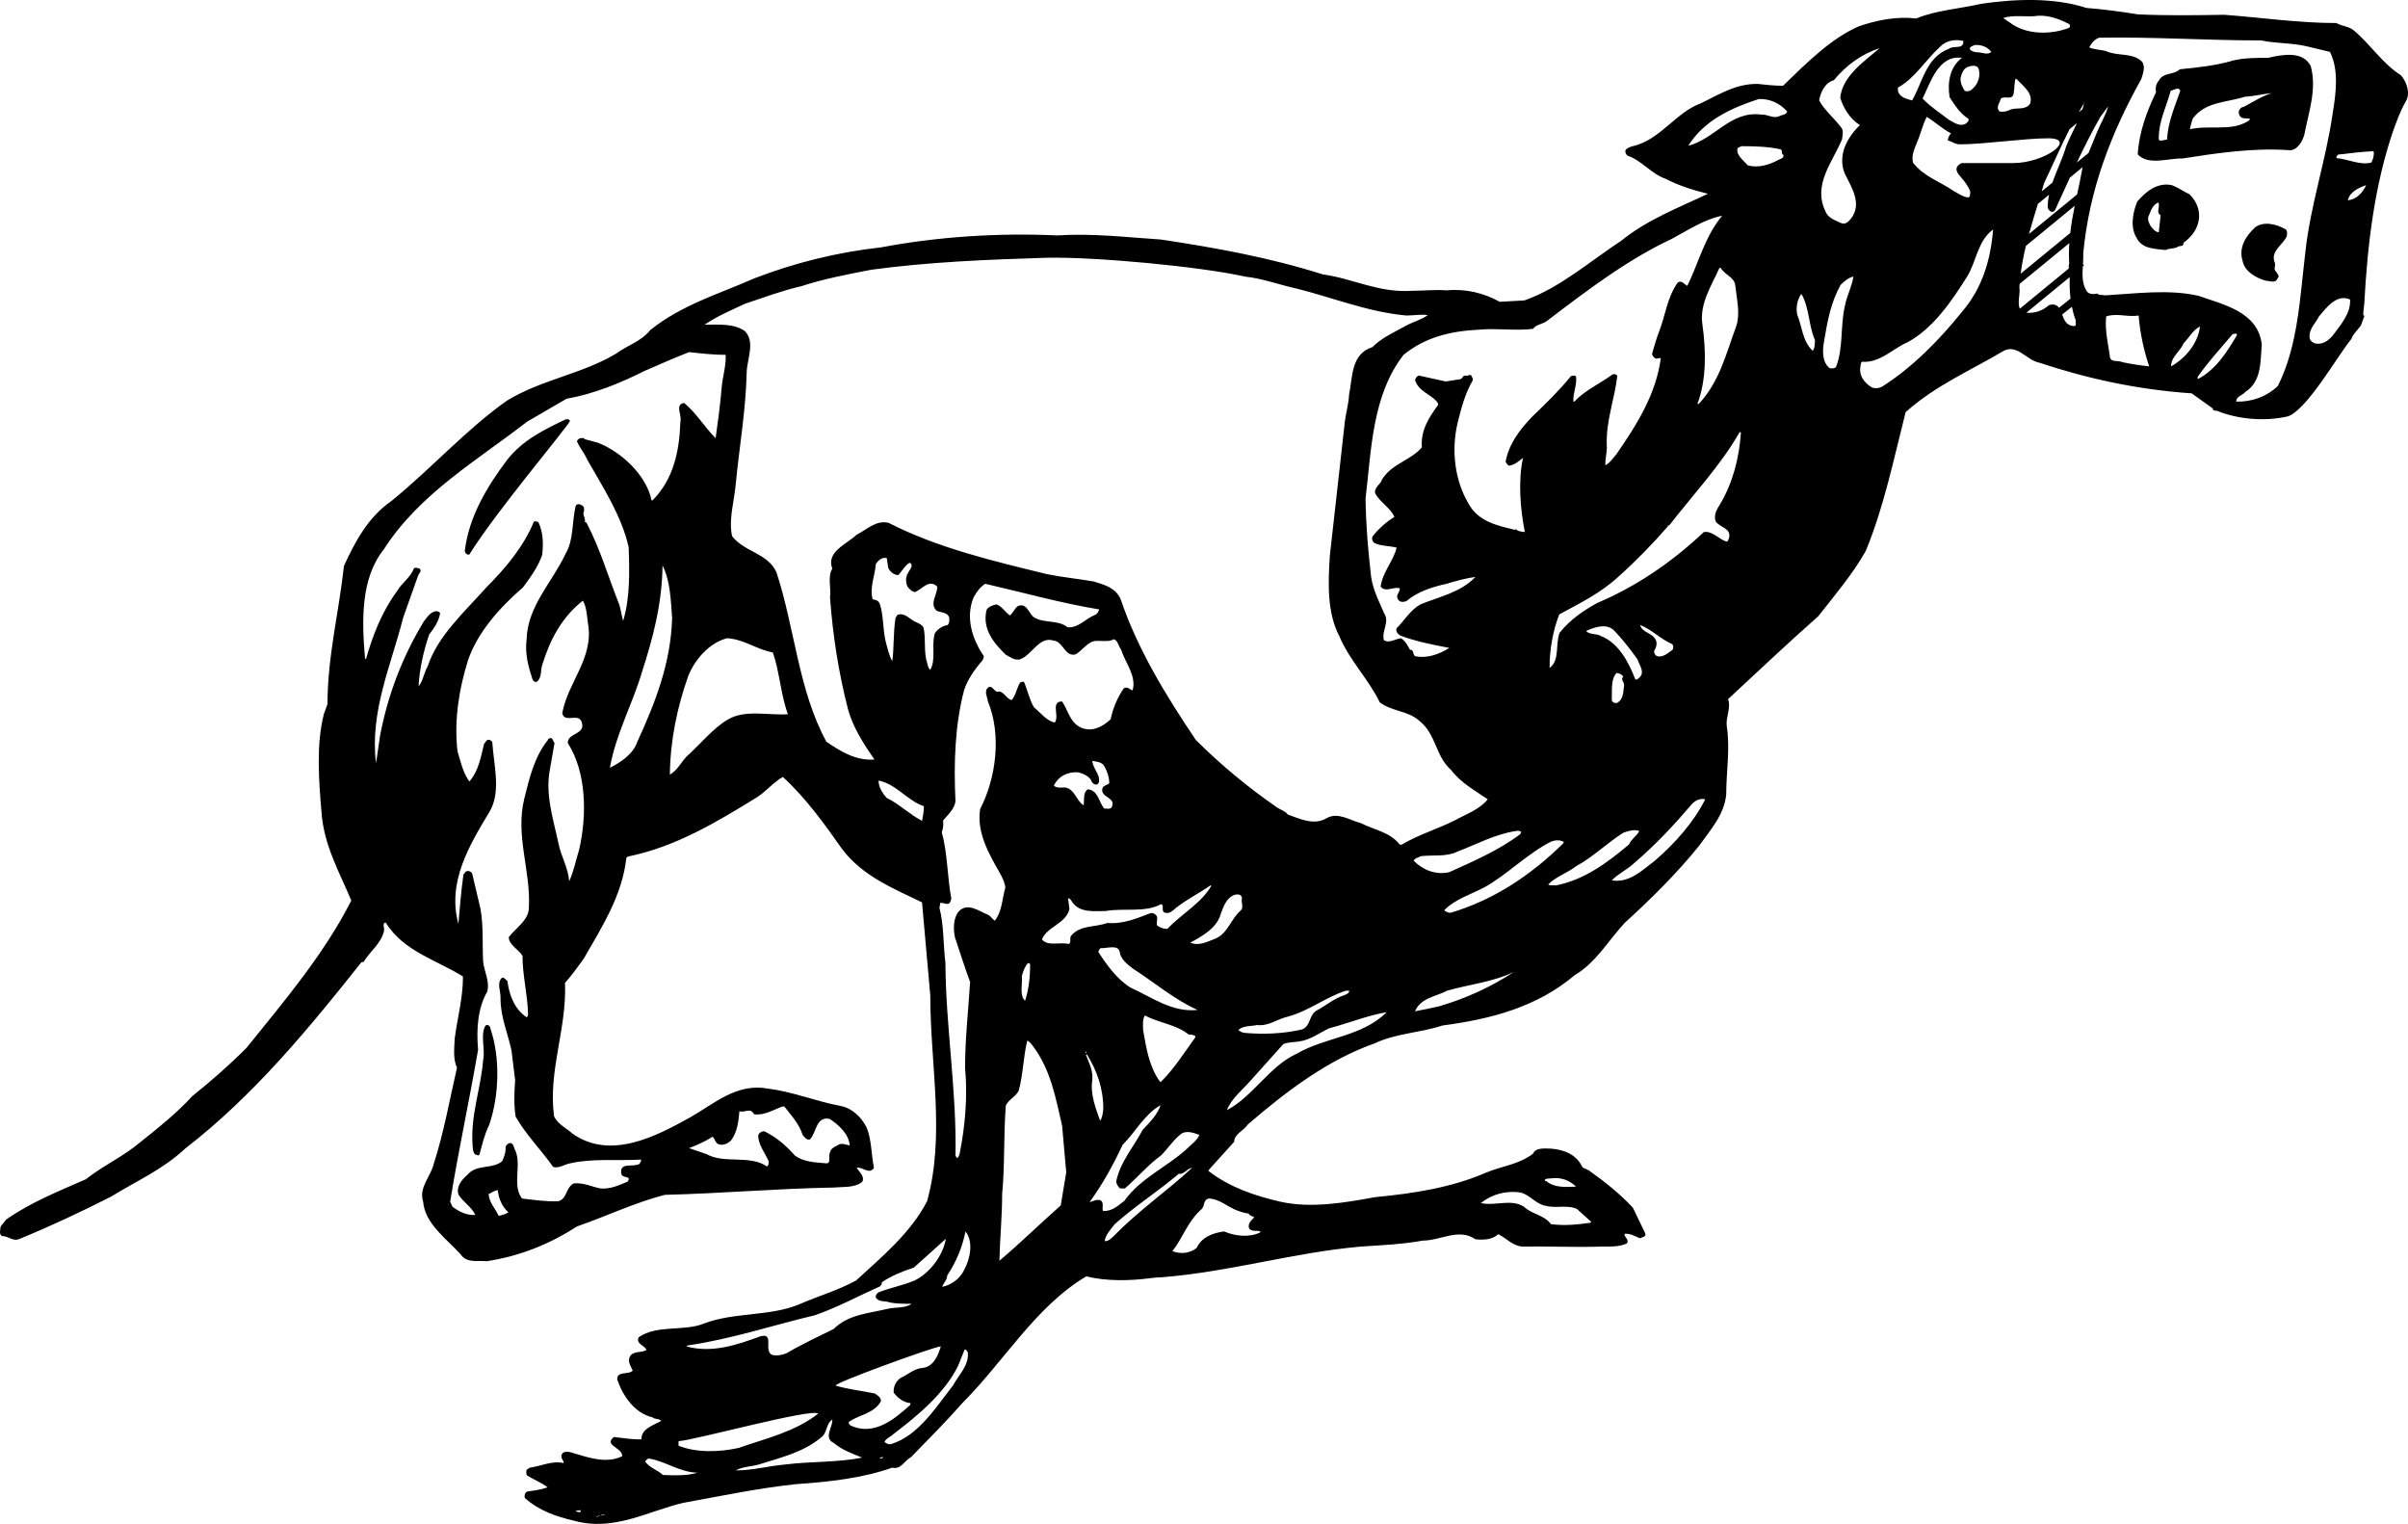 <?xml version="1.0" encoding="utf-8"?>
<!-- Generator: Adobe Illustrator 17.0.0, SVG Export Plug-In . SVG Version: 6.00 Build 0)  -->
<!DOCTYPE svg PUBLIC "-//W3C//DTD SVG 1.1//EN" "http://www.w3.org/Graphics/SVG/1.1/DTD/svg11.dtd">
<svg version="1.1" id="Layer_1" xmlns="http://www.w3.org/2000/svg" xmlns:xlink="http://www.w3.org/1999/xlink" x="0px" y="0px"
	 width="216px" height="136.676px" viewBox="0 0 216 136.676" enable-background="new 0 0 216 136.676" xml:space="preserve">
<path d="M215.363,6.746c-1.642-1.026-2.709-2.75-4.229-4.023c-0.451-0.369-1.067-0.369-1.56-0.657
	c-3.448,0-6.692-0.493-10.058-0.739c-2.627,0.042-5.132,0.082-7.76-0.04c-1.52-0.246-3.039-0.452-4.599-0.575
	c-2.914-0.945-6.364-0.821-9.442-0.37c-1.972,0.452-4.025,0.575-5.831,1.314c-1.806-0.205-3.572,0.164-5.132,0.699
	c-2.545,1.108-4.68,3.284-6.815,5.337c-0.781,0-1.52-0.082-2.259-0.164c-1.971-0.042-3.531,0.985-5.173,1.764
	c-2.012,0.739-3.45,2.956-5.502,3.654c-0.369,0.164-0.821,0.164-1.149,0.451c-0.122,0.164-0.04,0.452,0.164,0.575
	c1.232,0.412,2.135,1.644,3.366,2.054c1.191,0.615,2.465,1.026,3.819,1.354c-2.587,1.232-5.419,2.299-7.8,4.229
	c-2.875,1.888-5.503,4.227-8.664,5.337l-2.217,0.122c-1.396-0.779-3.038-1.19-4.762-1.026c-0.985-0.082-2.053,0.04-3.12,0.04
	c-2.957,0.206-5.297-1.108-8.008-1.478c-4.638-1.478-9.566-2.381-14.492-3.12c-3.08-0.204-6.159-0.575-9.321-0.369
	c-5.337-0.246-10.755,0.122-15.765,1.067c-4.023,0.451-7.8,1.396-11.414,2.792c-3.16,1.396-6.528,2.381-9.32,4.638
	c-0.821,1.027-2.052,1.355-3.038,2.094c-3.08,1.848-6.734,2.341-9.812,4.229c-3.614,2.545-6.856,6.158-10.348,8.99
	c-2.135,1.478-3.284,3.695-4.269,5.829c-0.451,4.147-1.478,8.13-1.478,12.399l-0.328,0.903c-0.697,2.75-0.452,5.952-0.204,8.827
	c0.204,2.914,1.602,5.337,2.667,7.882c-2.381,4.72-5.952,8.949-9.401,13.219c-1.6,1.602-3.202,2.998-4.844,4.311
	c-1.478,1.6-3.08,2.874-4.681,4.146c-1.558,1.314-3.324,2.094-4.886,3.326c-2.421,1.067-4.926,2.053-7.143,3.613l-0.493,0.617
	c-0.042,0.286-0.164,0.739,0.122,0.861c0.576,0,0.985,0.534,1.602,0.246c2.791-1.15,5.502-2.421,8.17-3.777
	c2.259-1.396,4.64-2.423,6.652-4.311c6.116-4.72,11.086-10.756,15.807-16.709l0.205-0.04c0.533-0.903,1.56-1.642,1.806-2.709
	c0.124-0.288-0.205-0.739,0.164-0.821c1.642,2.627,4.598,3.366,6.938,4.844c0,1.93-0.493,3.695-0.739,5.543
	c-0.04,0.861-0.164,1.888,0.204,2.627c-0.657,2.874-1.19,5.87-2.093,8.661c-0.286,1.149-1.356,2.094-0.943,3.368
	c0.164,1.971,2.051,3.284,3.365,4.72c0.534,0.821,1.562,0.534,2.342,0.617c2.956-0.452,5.623-1.52,8.088-3.12
	c2.627-0.903,5.172-2.135,7.882-2.833c5.05-0.122,10.223-0.575,15.232-0.657c0.821-0.082,1.766,0.04,2.463-0.493
	c0.288-0.452-0.246-0.903-0.493-1.273c0.534-0.122,1.149,0.657,1.56,0c-0.246-1.19-0.205-2.503-0.657-3.612
	c-0.451-0.903-1.272-1.724-2.299-1.929c-2.217-0.41-4.269-1.273-6.528-1.56c-2.833-0.534-4.844,1.354-7.021,2.586
	c-3.038,1.684-7.144,3.859-10.551,1.438c-0.534-0.493-1.315-0.821-1.644-1.56c-0.533-4.147,1.15-7.759,0.985-11.947
	c0.616-0.699,1.151-1.438,1.684-2.176c1.642-2.874,3.448-5.665,3.819-9.031l0.122-0.122c4.271-0.863,7.966-3.08,11.62-5.337
	c0.821-0.534,1.478-1.356,2.299-1.808c2.094,1.93,3.736,4.229,5.296,6.446c1.888,2.505,4.68,3.572,7.185,4.804l0.739,8.334
	c0,6.198,1.356,12.602-0.287,18.473c-1.438,2.791-3.983,4.926-6.364,7.103c-1.644,0.903-3.408,1.396-5.092,2.135
	c-2.627,1.107-5.871,0.697-8.54,1.724c-1.806,0.739-4.187,0.082-5.871,1.232c-0.287,0.615,0.534,0.697,0.699,1.149
	c-0.493,0.287-1.273,0.04-1.52,0.657c-0.164,0.451,0.124,0.821,0.288,1.19c-0.411,0.41-1.396,0-1.396,0.781
	c0.493,1.478,1.56,3.038,3.162,3.408c0.204,0.204,0.615,0.082,0.779,0.328c-0.657,0.369-1.806,0.697-1.764,1.642
	c-0.823,0.04-1.644-0.124-2.465-0.206c-0.985,0.739,0.781,0.945,0.739,1.724c-1.518,0.739-3.242,0.042-4.68-0.369
	c-0.246-0.042-0.617-0.082-0.739,0.204c-0.164,0.328,0.205,0.534,0.164,0.781c-1.027-0.246-2.052,0.286-3.038,0.411l-0.288,0.204
	c-0.04,0.206-0.04,0.328,0.042,0.493c0.575,0.37,1.272,0.617,1.847,1.067c-0.575,0.206-1.19,0.288-1.806,0.37
	c-0.246,0.082-0.287,0.369-0.246,0.575c1.273,1.149,2.833,1.682,4.435,2.052c3.571,0.985,6.61-0.863,9.77-1.602
	c3.368-0.615,6.692-1.314,10.142-1.682c2.996-0.206,5.953-0.534,8.621-1.478c0.781,0.204,1.109-0.657,1.684-0.945
	c1.56-1.6,3.12-3.16,4.598-4.844c3.736-3.736,6.61-8.703,11.127-11.372c1.724,0.452,3.941,0.411,5.747,0.164
	c0.37-0.04,0.739-0.082,1.067-0.082c6.118-0.493,11.742-2.217,17.82-2.75c1.888-0.124,3.735-0.206,5.543-0.535
	c1.6,0,3.242-1.149,4.72-0.122c0.74,0.082,1.52,0.04,2.054-0.452c0.739,0.37,1.272,1.027,2.135,1.109
	c2.259-0.042,4.804,0.082,7.103,0c0.779,0,1.642,0.04,2.299-0.288c0.246-0.328-0.286-0.575-0.204-0.861
	c0.533-0.042,0.944,0.246,1.396,0.411c0.164-0.124,0.575-0.124,0.451-0.452l-1.108-2.299c-1.232-1.314-2.587-2.381-3.983-3.366
	c-0.206-0.124-0.452-0.124-0.575-0.328c-0.534-1.109-1.684-1.52-2.792-1.602c-0.576,0-1.355-0.122-1.602,0.452
	c-1.273,0.985-2.833,1.108-4.269,1.724c-3.039,1.314-6.446,1.848-9.896,2.176c-2.709,0.493-5.707,1.026-8.498,0.411
	c-2.299-0.534-4.516-1.273-6.446-2.751v-0.082l2.299-2.545c0-0.699,0.863-0.985,1.232-1.56c3.532-3.038,7.185-5.789,11.374-7.267
	c1.888-0.903,4.105-0.943,6.076-1.6c4.353-0.575,8.458-1.642,11.866-4.517c1.888-1.107,2.996-3.078,4.475-4.68
	c2.339-2.135,4.68-4.433,6.692-6.937c1.026-1.438,2.257-2.792,2.421-4.598c0-2.054,0.37-4.147,0.042-6.159
	c-0.082-0.821,0.411-1.6,0.122-2.381c2.669-2.463,5.338-5.008,8.088-7.43c1.52-1.93,3.122-3.819,4.271-5.871
	c1.642-3.983,2.503-8.252,3.572-12.44c2.668-2.381,5.747-3.695,8.663-5.419c1.272-0.821,2.175,0.779,3.326,0.985
	c4.31,1.438,8.867,2.423,13.671,2.751l1.888,1.354c0,0.206,0.206,0.206,0.37,0.206c1.888,0.779,4.352,0.985,6.404,0.493
	c1.724-0.657,4.385-5.369,5.657-6.929c0.164-0.492,0.575-0.781,0.863-1.232c0.739-2.054-0.033,0.359,0.296-1.898
	c0.287-5.461,0.943-10.755,2.627-15.641c0.328-0.863,0.616-1.724,1.109-2.545C216.226,8.348,215.898,7.363,215.363,6.746z
	 M63.906,101.949c0.246,0.164,0.246,0.617,0.615,0.699c0.411,0.082,0.739-0.082,1.027-0.328c0.575-0.739,0.697-1.684,0.779-2.669
	c0.411,0.206,0.985-0.369,1.314,0.288c0.945,0.122,1.724-0.411,2.547-0.699h0.164c0.657,0.821,1.354,1.602,1.642,2.545
	c0.164,0.206,0.369,0.493,0.657,0.411c0.615-0.657,0.533-2.093,1.764-1.846c0.821,0.533,1.726,1.354,1.806,2.381
	c-0.328-0.042-0.779-0.288-1.107,0c-0.288,0.122-0.617,0.329-0.657,0.615c-0.206,0.37,0.164,1.067-0.41,0.985
	c-0.985-0.082-1.971-0.122-2.751-0.697c-0.821-0.945-1.724-1.684-2.751-2.177c-0.205,0-0.451,0.124-0.533,0.37
	c0,0.861,0.615,1.56,0.943,2.339c0,0.164,0,0.37-0.164,0.452c-1.518-1.067-3.817-0.206-5.419-1.109l-1.56-0.533
	C62.508,102.688,63.247,102.402,63.906,101.949z M52.081,135.613c-0.164,0.042-0.328-0.04-0.452-0.082
	c0.042-0.04,0.288-0.082,0.452-0.082V135.613z M53.764,135.983c-0.122,0.04-0.205,0.04-0.329,0.04
	c0.082-0.04,0.206-0.04,0.329-0.082V135.983z M53.846,135.941c0.164-0.122,0.288-0.082,0.452-0.122
	C54.174,135.901,54.01,135.901,53.846,135.941z M139.122,105.686c0.903-0.124,1.642,0.164,2.257,0.739
	c-0.861,0.042-1.971,0.122-2.669-0.493l-0.164-0.042C138.627,105.644,138.916,105.726,139.122,105.686z M136.411,106.959
	c0.821,0.204,1.396,1.067,2.259,1.19c0.903,0.246,1.971-0.122,2.791,0.288l1.273,1.149l-0.082,0.082
	c-1.149,0.164-2.341,0.286-3.53,0.122c-0.658-0.861-1.684-0.861-2.423-1.56c-1.149-0.739-2.587-0.04-3.859-0.328
	C133.783,107.123,135.097,106.753,136.411,106.959z M132.594,29.573c1.6-0.164,3.366,0.122,4.926-0.082
	c0.286-0.411,0.861-0.411,1.232-0.699c3.613-2.75,7.227-5.501,11.168-7.348c1.478-0.781,2.915-1.766,4.557-2.094
	c-1.56,1.889-2.094,4.187-3.12,6.282c-0.288-0.124-0.494-0.534-0.863-0.288c-0.945,1.314-1.109,2.956-1.684,4.434
	c-0.246,0.616-0.411,1.273-0.615,1.93c0,0.205,0.164,0.369,0.328,0.451c0.122,0.042,0.287-0.082,0.451-0.04
	c-0.411,3.202-2.135,5.953-3.981,8.621c-0.288,0.328-0.576,0.781-0.987,0.985c-0.04-0.575,0.164-1.149,0.124-1.764
	c-0.082-2.217,0.697-4.147,0.943-6.24c-0.081-0.164-0.287-0.206-0.451-0.124c-1.109,0.821-2.381,1.355-3.408,2.423h-0.082
	c-0.04-0.781,0.328-1.478,0.246-2.217c-0.082-0.206-0.328-0.082-0.451-0.082c-1.067,1.314-2.258,2.463-3.49,3.653
	c-1.149,1.191-2.094,2.463-2.381,4.023c0.04,0.124,0.164,0.328,0.329,0.37c0.492-0.082,0.861-0.411,1.231-0.699
	c-0.452,2.052-0.246,4.598,0.164,6.65c-0.246-0.04-0.617-0.04-0.781-0.246l-0.122,0.042c-1.56-0.37-3.326-0.739-4.189-2.423
	c-1.19-2.011-1.518-4.72-0.943-7.143c0.328-1.314,0.657-2.627,1.354-3.817c0.042-0.164-0.04-0.288-0.122-0.452
	c-0.164-0.164-0.37,0.124-0.534,0c-0.246,0-0.246,0.288-0.451,0.328l-1.314,0.206l-2.423-0.534c-0.164,0.082-0.246,0.206-0.329,0.37
	c0.246,0.985,1.314,1.272,1.93,1.929c0.082,0.124,0.204,0.246,0.122,0.37c-0.821,1.108-1.56,2.299-1.436,3.777
	c-1.027,1.19-2.669,1.436-3.572,2.874c-0.124,0.451-0.739,0.739-0.617,1.232c0.41,0.821,1.396,1.314,1.724,2.135
	c-0.697,0.411-1.436,1.067-1.971,1.764c-0.082,0.246,0.042,0.534,0.288,0.617c0.575,0.246,1.272,0.204,1.888,0.369
	c-0.288,1.191-1.273,2.217-1.438,3.49c0.452,0.575,1.191-0.04,1.724,0.164c0,0.37-0.41,0.617-0.164,0.985
	c0.164,0.288,0.493,0.246,0.739,0.164c1.027-0.861,2.3-1.272,3.614-1.56c0.821-0.246,1.682-0.492,2.586-0.615
	c-1.314,1.396-3.242,1.765-4.926,2.463c-0.903,0.493-1.396,1.396-2.135,2.135c-0.124,0.287,0.122,0.533,0.328,0.657
	c1.396,0.533,2.874,0.821,4.393,1.108c-0.821,0.534-1.97,0.985-3.08,0.739c-0.204-0.164-0.082-0.575-0.451-0.575
	c-0.166-0.328-0.412-0.779-0.781-1.026c-0.534,0.04-1.067,0.493-1.56,0.164c-0.206-0.863,0.533-1.602,0.04-2.381
	c-0.533-1.232-1.149-2.381-1.232-3.777c-0.246-2.136-0.411-4.271-0.451-6.488c0.533-4.556,0.615-9.318,3.406-12.932
	C127.79,30.27,130.089,29.695,132.594,29.573z M152.71,29.12c-0.286-1.888,0.821-3.489,1.52-5.09h0.122
	c0.37,0.657,1.273,0.821,1.314,1.642c0.124,1.191,0.453,2.423,0.082,3.572c-0.903,2.421-1.478,4.968-3.366,6.979h-0.122
	C153.081,34.048,153.039,31.461,152.71,29.12z M139.162,75.47c0.328-0.122,0.781-0.164,1.109,0.042l-0.042,0.122
	c-2.998,2.956-6.364,5.132-10.141,6.24c-0.206-0.04-0.41-0.082-0.534-0.246c1.027-1.026,2.381-1.396,3.614-2.053
	C135.221,78.426,137.027,76.537,139.162,75.47z M44.731,109.052c-0.286-0.657-0.861-1.19-0.901-1.971
	c0.286-0.082,0.493-0.328,0.821-0.328c0.08,0.739,0.369,1.438,0.943,1.97C45.347,108.929,45.019,108.97,44.731,109.052z
	 M52.164,64.715c0.451,1.19-1.273,0.985-1.233,1.929c1.684,2.627,1.726,6.446,1.027,9.525c-0.287,0.943-0.493,1.971-0.903,2.874
	c-0.082-1.191-0.699-2.177-0.945-3.326c-0.451-2.175-1.232-4.433-0.779-6.732l0.41-2.341c-0.124-0.164-0.124-0.328-0.288-0.451
	c-0.164,0-0.287,0.04-0.328,0.205c-1.19,1.478-1.642,3.408-2.093,5.214c-0.821,3.366,0.575,6.404,0.411,9.77
	c0,1.15-1.149,1.806-1.806,2.669c0,0.697,0.903,1.108,1.232,1.682c0,1.766,0.451,3.408,0.493,5.174
	c0.04,0.122-0.042,0.287-0.124,0.328c-1.107-0.739-1.56-2.012-1.724-3.244c-0.164-0.124-0.286-0.37-0.493-0.288
	c-0.493,0.452-0.082,1.233-0.124,1.848c0,1.684,0.659,3.12,0.987,4.68L46.21,96.9c-0.082,1.067-0.124,2.175,0.04,3.242
	c0.903,1.602,2.299,2.997,3.366,4.516c0.534,0.164,1.027-0.246,1.562-0.328c1.97-0.451,4.227-0.205,6.322-0.328
	c0.042,0.124-0.082,0.246-0.122,0.37c-0.534,0.369-1.848-0.206-1.644,0.903c0.082,0.451,0.945,0.122,0.575,0.697
	c-0.779,0.328-1.56,0.699-2.463,0.617c-0.779-0.164-1.518-0.535-2.381-0.452c-0.739,0.37-0.575,1.397-1.396,1.602
	c-1.068,0.042-2.177-0.122-3.244-0.246c-0.943-1.232,0.042-3.08-0.657-4.434c-0.082-0.164-0.082-0.411-0.328-0.535
	c-0.246-0.04-0.411,0.164-0.493,0.328c0.042,0.493-0.122,0.863-0.288,1.273c-0.861,0.779-2.299,0.246-3.12,1.232
	c-0.533,0.451-1.026,1.067-0.821,1.766c0.369,0.657,1.191,1.108,1.52,1.846c-0.781,0.042-1.438-0.286-2.052-0.739l-0.206-0.451
	c0.739-4.599,1.724-9.073,2.505-13.631c-0.164-1.806-0.04-3.735,0.821-5.213c0.246-0.945-0.288-1.808-0.369-2.711
	c-0.084-1.6,0.04-3.242-0.248-4.762l-0.737-3.12c-0.124-0.205-0.37-0.287-0.576-0.164l-0.205,0.246
	c-0.206,1.478-0.328,2.956-0.452,4.434c-1.026-3.735,0.985-7.061,2.792-10.057c1.069-1.806,0.37-4.189,0.248-6.241
	c-0.084-0.164-0.328-0.286-0.493-0.164l-0.248,0.328c-0.287,1.191-0.493,2.423-1.314,3.368c-0.575-0.781-0.781-1.766-1.067-2.711
	c-0.328-2.874,0.164-5.665,0.945-8.169c0.863-2.505,2.833-4.722,4.926-6.528c0.699-0.944,1.356-1.848,1.724-2.916
	c0.124-0.985,0.082-2.053-0.328-2.914c-0.122-0.082-0.246-0.124-0.411-0.082c-0.903,2.217-2.503,4.145-4.269,5.911
	c-2.012,2.258-4.352,4.351-5.256,7.061c-0.328,0.575-0.451,1.396-0.821,1.806c0.084-1.6,0.452-3.16,0.945-4.638
	c0.453-0.575,0.861-1.191,0.985-1.888c-0.04-0.164-0.204-0.206-0.369-0.206c-0.492,0.042-0.821,0.575-1.109,0.945
	c-1.888,3.12-3.203,6.526-3.901,10.181l-0.369,2.503c-0.576-4.598,1.354-8.785,2.423-13.013l1.354-3.819
	c0.082-0.204,0.369-0.411,0.124-0.616c-0.084-0.04-0.329-0.122-0.493-0.04c-0.328,0.863-1.027,1.231-1.52,2.052
	c-1.356,1.848-2.177,3.941-2.793,6.118l-0.081-0.082c-0.288-3.366-0.412-7.143,1.682-9.772c3.204-5.008,8.418-8.004,12.852-11.453
	l3.53-2.053c2.505-0.452,4.804-1.396,7.021-2.505c1.314-0.575,2.627-1.149,3.983-1.684c1.108,0.124,2.177,0.246,3.284,0.246
	c0.042,1.027-0.286,1.972-0.369,2.998c-0.124,1.52-0.328,2.997-0.534,4.475c-1.027-1.027-1.724-2.259-2.833-3.162
	c-0.861,0.164-0.164,1.067-0.329,1.684c-0.082,2.627-0.615,5.173-2.503,7.061h-0.082c-0.452-2.258-2.711-4.352-4.804-5.173
	l-1.232-0.328v-0.082c-0.246-0.042-0.575,0-0.657,0.286c0.246,0.575,0.657,1.027,0.903,1.602c1.436,2.545,3.078,5.008,3.735,7.882
	c0.082,2.217,0.124,4.598-0.493,6.61c-0.122-0.37-0.204-0.945-0.328-1.396c-0.985-2.463-1.724-5.05-2.956-7.391
	c-0.04-0.04-0.122-0.122-0.205-0.04c0.205-0.124-0.082-0.575-0.082-0.821c0.082-0.164,0.082-0.37,0.04-0.535
	c-0.04-0.122-0.204-0.204-0.328-0.246c-0.164-0.082-0.369,0-0.411,0.164c-0.329,1.438-0.164,3.038-0.903,4.269
	c-1.191,2.547-3.408,4.681-3.49,7.678c-0.164,1.273,0.164,2.463,0.534,3.572c0.082,0.164,0.287,0.329,0.451,0.164
	c0.411-0.41,0.246-1.067,0.452-1.56c0.657-2.135,1.724-4.187,3.613-5.665c0.328,0.575,0.37,1.314,0.452,2.011
	c0.575,3.12-1.808,5.297-2.301,8.088C50.644,64.879,51.835,63.934,52.164,64.715z M54.709,68.86
	c0.533-3.038,2.011-5.665,2.873-8.579c0.985-3.038,1.806-6.117,1.848-9.566c0.697,1.396,0.739,3.08,0.861,4.722
	c-0.122,4.063-1.518,7.594-3.12,11.084C56.802,67.628,55.694,68.367,54.709,68.86z M65.26,64.55
	c-1.314,0.779-2.463,2.217-3.695,3.324c-0.493,0.534-0.821,1.231-1.478,1.602c0.04-3.12,0.657-6.035,1.642-8.827
	c0.575-1.478,1.888-2.996,3.49-3.407c1.518,0.082,2.668,1.026,4.105,1.272c0.617,1.766,0.699,3.777,1.355,5.543
	C68.872,64.18,66.82,63.605,65.26,64.55z M82.709,73.623c-1.109-0.575-2.052-1.52-3.162-2.053c-0.41-0.452-0.739-0.985-0.739-1.561
	c1.56,0.288,2.587,1.808,4.065,2.301C82.873,72.761,82.791,73.213,82.709,73.623z M83.858,56.791
	c-0.328,1.067,0.124,2.341-0.41,3.284c-0.164-0.122-0.246-0.411-0.287-0.657c-0.328-0.985-0.082-2.135-0.328-3.16
	c-0.288-0.41-0.74-0.41-1.069-0.699c-0.369-0.246-0.779-0.615-1.272-0.41l-0.164,0.288c-0.206,1.272-0.124,2.627-0.288,3.859
	c-0.286-0.453-0.451-1.232-0.615-1.848c-0.246-1.108-0.164-2.339-0.534-3.366c-0.164-0.246-0.328-0.287-0.615-0.328
	c-0.288-1.067,0.204-2.093,0.287-3.162c0.206-0.328,0.575-0.657,0.985-0.533l0.124,0.861c0.164,0.37,0.533,0.658,0.903,0.658
	c0.369-0.37,0.575-0.863,1.026-1.109c0.493,0.287-0.204,0.781-0.286,1.232c-0.082,0.288-0.042,0.617,0.082,0.903
	c0.164,0.206,0.41,0.493,0.697,0.493c0.617-0.246,1.233-1.19,1.972-0.493c0.04,0.739-0.739,1.52-0.042,2.177
	c0.37,0.164,0.945,0.122,1.109,0.575c0.04,0.246,0.04,0.533-0.124,0.697C84.557,56.134,84.146,56.38,83.858,56.791z M61.687,120.67
	c3.943-0.575,7.595-1.806,11.414-2.709c2.012-0.699,3.901-1.724,5.831-2.587c0.082-0.082,0.205-0.204,0.164-0.369
	c0.861-0.575,1.847-0.985,2.874-1.314l2.873-2.587c-0.246,1.478-1.396,3.038-2.791,3.737c-1.067,0.451-2.217,0.657-3.244,1.067
	c-0.205,0.122-0.328,0.369-0.205,0.533c0.328,0.37,0.821,0.206,1.19,0.37c0.617,0.122,1.273,0.122,1.971,0.122
	c-0.492,0.411-1.436,0.288-2.135,0.452c-1.682,0.411-3.53,0.492-4.844,1.806c-1.396,0.697-2.833,1.354-4.229,2.175
	c-0.369,0.164-0.821,0.246-1.273,0.164c-0.861-0.369,0.246-2.011-1.067-1.682c-2.011,0.739-4.351,1.56-6.65,0.903L61.687,120.67z
	 M59.471,132.289c-0.493-0.452-1.149-0.617-1.6-1.191c0.04-0.122,0.205-0.246,0.328-0.287c1.518,0.246,2.75,1.231,4.351,1.272
	C61.687,132.371,60.456,132.329,59.471,132.289z M60.866,129.661v-0.411c1.149,0,12.03-2.998,12.523-2.463
	c-2.094,1.642-4.681,2.217-7.145,3.078C64.563,130.236,62.468,130.318,60.866,129.661z M70.474,131.344
	c-1.52,0.124-2.915,0.534-4.475,0.534c0.657-0.37,1.478-0.328,2.217-0.575c1.93-0.616,3.943-1.067,5.585-2.505
	c0.411-0.451,0.328-1.149,0.861-1.478c0.042,0.699-0.821,1.642,0.124,2.094c0.779,0.657,1.642,0.943,2.545,1.314
	C75.154,131.179,72.733,131.057,70.474,131.344z M76.305,127.855c-0.084-0.082-0.206-0.164-0.164-0.328
	c0.943-0.657,2.257-0.739,2.874-1.848c0.04-0.369-0.328-0.533-0.534-0.697c-1.19-0.248-2.381-0.37-3.49-0.699
	c-0.657-0.082,8.993-3.572,9.403-3.53c-0.246,0.821-0.657,1.806-1.602,1.929c-0.781,0.042-1.356,0.616-2.012,0.903
	c-0.451,0.328-0.657,0.821-0.615,1.314c0.369,0.494,0.903,0.905,1.518,0.945l-0.04,0.164
	C80.164,127.362,78.357,128.798,76.305,127.855z M78.932,130.811c0-0.124,0.164-0.124,0.286-0.124
	C79.219,130.769,79.054,130.811,78.932,130.811z M85.5,124.241c-1.518,1.93-3.08,4.475-5.501,5.256
	c-0.246,0.082-0.452,0-0.657-0.164c0.122-0.328,0.533-0.452,0.779-0.699c2.176-1.642,4.64-3.695,5.831-6.158l0.575-1.438
	c0.164-0.04,0.204,0.164,0.286,0.246C86.938,122.476,85.993,123.297,85.5,124.241z M86.486,113.896
	c-0.369,0.781-1.149,1.355-1.971,1.52c0.124-0.37,0.452-0.617,0.452-1.027c0.821-1.232,1.354-2.545,1.642-3.941
	C87.349,111.393,87.02,112.911,86.486,113.896z M88.62,82.038c-0.779-0.287-1.806-1.149-2.627-0.287
	c-0.493,0.615-0.493,1.56-0.328,2.339c0.452,1.314,0.863,2.669,1.355,3.983c-0.164,2.587-0.452,5.09-0.452,7.718
	c0.246,2.545,0,5.255-0.493,7.718c-0.04,0.124-0.122,0.288-0.204,0.37l-0.164-0.206c0.122-5.829-0.863-11.453-0.903-17.324
	c-0.206-1.642-0.124-3.366-0.535-4.926l0.082-0.452c0.288-0.04,0.739,0.328,0.903-0.122l0.082-0.246
	c-0.369-1.93-0.328-4.065-0.861-5.953c0.122-0.329,0.164-0.657,0.122-1.067c0.452-0.533,1.067-1.067,1.109-1.764
	c-0.164-3.368-0.042-6.856,0.779-9.936c0.328-0.985,0.945-1.847,1.684-2.71l0.082-0.328c-1.027-1.478-1.684-3.489-0.903-5.295
	c0.246-0.452,0.575-0.903,1.026-1.191c3.408,0.781,6.734,1.724,10.224,2.299c-0.042,0.164-0.164,0.41-0.37,0.492
	c-0.861,0.328-1.478,1.191-2.463,1.109c-0.861-0.699-2.135-0.328-3.038-0.903c-0.452-0.37-0.657-1.355-1.438-0.985
	c-0.286,0.205-0.451,0.657-0.697,0.821c-0.411-0.246-0.739-0.863-1.232-0.985c-0.328,0.082-0.699,0.205-0.863,0.493
	c-0.411,1.682,0.616,2.956,1.724,4.023c0.41,0.205,0.781,0.533,1.273,0.411c1.067-0.37,1.724-2.095,2.996-1.684
	c0.905,0.082,1.027,1.52,2.012,1.232c0.534-0.328,0.945-0.943,1.52-1.149c0.575-0.164,1.354,0.124,1.889-0.204
	c0.369,0.122,0.411,0.615,0.657,0.943c0.369,1.191,1.396,2.341,1.027,3.654c-0.246-0.082-0.452-0.37-0.781-0.206
	c-0.575,0.821-0.985,1.806-1.191,2.792c-0.697,0.657-1.682,1.191-2.668,0.739c-0.985-0.451-1.149-1.56-1.684-2.339
	c-1.067,0-0.204,1.314-0.657,1.888c-0.698-0.124-1.273-0.863-1.888-1.396c-0.37-0.657-0.534-1.396-0.821-2.135
	c-0.082-0.206-0.246-0.124-0.411-0.042c-0.288,0.492-0.37,1.109-0.739,1.56c-0.493-0.082-0.781-0.943-1.314-0.739
	c-0.288-0.082-0.493-0.657-0.823-0.369c-0.369,0.329-0.04,0.861,0,1.232c1.233,2.996,0.74,6.857-0.697,9.648
	c-0.328,2.053,0.739,3.941,1.724,5.665c0.246,0.451,0.492,0.903,0.534,1.396c-0.288,0.985-0.288,2.135-0.945,2.956
	C89.033,82.449,88.868,82.162,88.62,82.038z M98.556,69.681c-0.164-0.492-0.533-0.943-0.575-1.436
	c0.411,0.082,0.903,0.082,1.109,0.533c0.246,0.453,0.411,0.945,0.411,1.479c-0.206,0.164-0.493,0.164-0.617,0.451
	c-0.205,0.863,1.314,0.781,0.821,1.724c-0.164,0.164-0.451,0.082-0.657,0.082c-0.493-0.575-0.533-1.642-1.478-1.724
	c-0.451,0.328-0.287,0.945-0.369,1.438c-0.657-0.411-0.781-1.438-1.642-1.602c-0.328,0-0.781,0.082-1.027-0.164
	c0.41-0.861,1.273-1.273,2.217-1.191c0.452,0.124,1.027,0.37,1.191,0.863c0.122,0.164,0.286,0.288,0.493,0.206
	C98.638,70.215,98.598,69.887,98.556,69.681z M91.66,87.539c0.122-0.41,0.246-0.821,0.533-1.15c0.164-0.04,0.246,0.082,0.206,0.206
	c0,1.108-0.124,2.177-0.452,3.162C91.413,89.223,91.742,88.28,91.66,87.539z M95.15,108.108c-1.848,1.642-3.654,3.406-5.502,4.966
	c0.042-1.971,0.246-3.941,0.246-5.994c0.246-2.545,0.124-5.297,0.328-7.924c0.246-0.533,0.863-0.779,1.149-1.314
	c0.411-1.436,0.411-3.078,0.781-4.516c0.204,0.082,0.369,0.328,0.533,0.534c1.56,2.093,2.012,4.598,2.587,7.101l0.37,4.187
	L95.15,108.108z M96.053,83.968c-0.124,0.205,0.082,0.615-0.206,0.697c-0.779-0.205-1.848,0.246-2.381-0.411
	c0.451-1.149,2.135-1.396,2.463-2.709l-0.122-0.985c0.204,0,0.328,0.288,0.451,0.452c0.699,0.861,1.888,0.697,2.915,0.697
	c1.6-0.287,3.572,0.164,4.968-0.615c0.369,0.082-0.082,0.697,0.411,0.779c0.369,0.082,0.657-0.204,0.943-0.451
	c0.985-0.781,2.094-1.314,3.08-2.012l0.082,0.042c-0.944,1.6-2.669,2.503-3.941,3.859c-0.37,0-0.699-0.124-0.945-0.328
	c-0.04-0.288,0.082-0.534,0-0.821c-0.164-0.206-0.369-0.328-0.615-0.246c-1.191,0.451-2.423,0.985-3.818,0.861
	C98.228,83.188,96.832,82.941,96.053,83.968z M101.39,88.566c-1.232-0.781-2.135-2.053-2.874-3.202
	c0.082-0.124,0.082-0.288,0.246-0.328c0.533,0.04,1.56-0.37,1.682,0.369c0.082,0.616,0.699,1.109,1.191,1.478
	c1.93,1.233,3.736,2.793,5.789,3.696C105.126,90.825,103.32,89.429,101.39,88.566z M107.219,92.918v0.124
	c-0.985,1.354-1.846,2.75-3.078,3.981h-0.082c-0.985-1.354-1.231-2.996-1.52-4.638c0-0.41-0.082-0.945,0.164-1.314
	c1.273,0.697,2.751,0.779,3.941,1.724C106.85,92.754,107.055,92.836,107.219,92.918z M97.367,94.273l0.082,0.122l-0.082,0.082
	V94.273z M97.407,94.602l0.082-0.042c0.903,1.438,1.478,3.038,1.478,4.886c-0.04,0.369-0.082,0.821-0.287,1.067
	c-0.37-1.067-0.903-2.341-0.699-3.654C98.064,96.038,97.695,95.34,97.407,94.602z M98.721,107.656
	c-0.369-0.122-0.657,0.082-0.985,0.164c1.191-1.642,2.135-3.366,2.956-5.132c1.151-1.149,1.972-2.75,3.408-3.571
	c-0.246,0.821-0.985,1.56-1.6,2.217c-0.821,1.56-2.054,2.914-2.383,4.68c0.082,0.205,0.164,0.452,0.37,0.575h0.411
	c1.109-0.945,2.052-2.094,3.244-2.956c0.615-0.617,1.149-1.438,1.846-1.971c0.534-0.288,1.109-0.042,1.602,0.122
	c-0.206,0.493-0.739,0.863-1.149,1.273c-1.806,1.642-4.105,2.585-5.585,4.64c-0.575,0.451-1.149,0.985-1.929,0.903
	C98.844,108.273,99.049,107.862,98.721,107.656z M99.912,110.858c-0.246,0.206-0.493,0.492-0.821,0.452
	c0.082-0.575,0.533-1.027,0.903-1.52c1.848-1.642,3.859-2.916,5.747-4.516c0.493,0.082,0.739-0.492,1.191-0.534
	C104.674,106.835,102.088,108.601,99.912,110.858z M108.452,107.492c0.943,0.042,1.642,0.739,2.503,1.067
	c0.328,0.124,0.699,0.246,1.067,0.288c0.042,0.205,0.329,0.205,0.493,0.328c-0.246,0.246-0.657,0.615-0.451,1.026
	c0.246,0.288,0.657,0.124,0.985,0.246v0.082c-0.985,0.493-2.299,0.329-3.244-0.082c-0.985,0.124-2.011,0.493-2.463,1.478
	c-0.616,0.493-1.438,0.575-2.176,0.288c0.945-1.191,1.355-2.669,2.629-3.777C108.082,108.149,107.918,107.574,108.452,107.492z
	 M108.945,84.215c-0.657,0.246-1.397,0.657-2.177,0.328c1.068-0.575,2.423-1.314,2.751-2.627c0.246-0.657,0.533-1.478,1.314-1.684
	c0.287-0.04,0.533,0,0.575,0.328c-0.124,0.411,0.205,0.821-0.124,1.109C110.381,82.449,110.135,83.762,108.945,84.215z
	 M112.762,91.932c1.027,0.124,1.808-0.533,2.711-0.739c1.888-0.493,3.448-1.764,5.255-2.339h0.288
	c0.04,0.246-0.288,0.328-0.453,0.41c-0.903,0.287-1.642,0.944-2.505,1.396c-0.657,0.411-0.492,1.436-1.314,1.682
	c-1.642,0.37-3.408,0.452-5.172,0.288c-0.164-0.042-0.37-0.124-0.493-0.246C111.49,91.974,112.229,92.056,112.762,91.932z
	 M116.294,94.519c-2.381,1.067-3.942,3.859-6.242,5.049c0.411-1.067,1.478-1.888,2.217-2.75l2.833-3.162
	c0.411-0.205,0.945-0.164,1.396-0.246c1.027-0.122,1.848-0.779,2.751-1.19c1.724-0.452,3.408-1.149,5.132-1.438
	C122.165,93,118.879,93,116.294,94.519z M125.571,75.758c-0.903-1.149-2.299-1.314-3.489-1.93c-0.985-0.246-2.053-1.026-3.08-0.451
	c-1.109,0.697-2.463,0.04-3.49-0.328c-0.205-0.288-0.615-0.411-0.943-0.617c-2.547-1.764-5.01-3.777-7.309-6.076
	c-2.709-4.023-5.214-8.128-6.734-12.604c-0.451-1.067-1.518-1.314-2.421-1.6c-1.396-0.246-2.792-0.37-4.189-0.658
	c-4.884-1.19-9.77-2.339-14.206-4.598c-1.108-0.287-1.971,0.617-2.874,1.067c-0.903,0.863-2.751,1.52-2.177,3.038
	c-0.451,0.74-0.082,1.726-0.205,2.587c0.246,3.408,0.779,6.774,1.6,9.976c0.452,1.682,1.397,3.12,2.382,4.556
	c-1.642,0.124-2.997-0.697-4.311-1.6c-2.505-4.598-2.833-10.181-4.475-15.191c-0.781-1.724-2.874-1.806-3.983-3.242
	c-0.328-1.56,0.206-3.12,0.329-4.68c0.328-3.366,0.903-6.61,0.985-10.058c0.042-1.191,0.781-2.669-0.164-3.654
	c-0.985-0.697-2.381-0.575-3.612-0.575c1.149-0.779,2.423-1.314,3.654-1.888c1.724-0.575,3.244-1.149,5.008-1.56
	c2.012-0.657,4.147-1.067,6.282-1.478c5.132-0.697,10.412-0.914,15.79-1.078c4.393-0.082,13.737,0.792,17.762,1.695
	c1.56,0.164,3.07,0.739,4.59,1.067c3.284,0.821,6.364,2.093,9.852,2.421c0.658,0,1.315-0.122,1.93-0.04
	c-0.533,0.411-1.354,0.615-2.012,0.985c-1.026,0.575-2.093,1.026-2.956,1.888c-1.929,0.615-1.764,2.669-2.093,4.269
	c-0.042,0.903-0.329,1.766-0.411,2.709l-1.315,11.741c-0.164,2.505-0.246,5.132,0.863,7.227c0.863,2.093,2.627,3.859,3.613,5.911
	c1.067,0.821,2.505,0.739,3.532,1.642c1.56,1.232,1.436,3.16,2.874,4.433c0.903,1.191,2.175,1.848,3.284,2.627
	c-0.781,0.945-1.93,1.314-2.956,1.888c-1.56,0.781-3.244,1.273-4.763,2.177h-0.162V75.758z M127.461,76.784
	c1.149-0.122,2.299,0.082,3.284-0.41c1.724-0.657,3.366-1.56,5.255-1.847c0.164-0.042,0.328,0,0.452,0.082l-0.082,0.204
	c-1.971,1.478-4.189,2.423-6.364,3.408c-1.231,0.287-2.381-0.206-3.202-1.027C126.927,76.948,127.255,76.908,127.461,76.784z
	 M129.103,90.25c-0.739,0.164-1.478,0.328-2.177,0.451c0.535-1.231,1.889-1.314,2.874-1.846c2.012-0.575,4.147-0.781,5.995-1.684
	C133.743,88.526,131.484,89.551,129.103,90.25z M139.572,79.411c-0.246-0.04-0.493,0.042-0.699-0.082
	c0.658-0.697,1.726-1.026,2.505-1.642c1.52-0.821,2.792-2.093,4.229-2.996c0.452-0.164,0.945-0.328,1.438-0.164
	c-0.206,0.451-0.739,0.739-0.903,1.19C144.17,77.4,142.077,78.918,139.572,79.411z M148.563,57.489
	c-0.287-0.781-1.272-0.699-1.436-1.438c1.026,0.411,1.847,1.273,2.874,1.724c0.122,0.124,0.122,0.328,0.04,0.492
	c-0.451,0.328-0.903,0.739-1.436,0.575c-0.164-0.122-0.328-0.369-0.164-0.575C148.563,58.064,148.646,57.776,148.563,57.489z
	 M147.003,60.814c-0.082,0.082-0.246,0.206-0.328,0.082c-0.575-1.478-1.478-3.242-3.08-3.859c-0.411-0.246-1.026-0.082-1.314-0.451
	c0.739-0.329,1.848-0.739,2.545,0c0.74,0.779,1.438,1.682,2.054,2.545C147.045,59.664,147.62,60.321,147.003,60.814z
	 M144.993,60.363c0.246,0,0.493,0.122,0.615,0.328c-0.246,0.246,0.042,0.451,0.082,0.697c-0.082,0.617-0.04,1.314-0.617,1.642
	c-0.204,0.082-0.451-0.04-0.493-0.246C144.622,61.963,144.458,60.978,144.993,60.363z M148.441,77.194
	c-1.149,0.863-2.258,2.012-3.86,1.766c0.535-0.575,1.355-0.945,1.972-1.52c1.97-1.682,3.613-3.448,5.296-5.419
	c0.286-0.246,0.697-0.451,1.108-0.328C151.931,73.746,150.247,75.634,148.441,77.194z M153.902,46.774
	c0.369,0.533,1.436,0.615,1.19,1.478c-0.04,0.082-0.04,0.246-0.205,0.328c-0.699-0.206-1.273-0.985-2.052-0.863
	c-2.915,2.751-6.077,4.886-9.567,6.364c-1.19,0.657-2.421,1.478-3.366,2.669c-0.41,1.026,0.042,2.463-0.903,3.16
	c0-1.682,0.288-3.284,0.863-4.802c1.806-0.985,3.695-1.888,5.337-3.408c1.56-1.396,3.038-2.915,4.434-4.516l-0.082-0.082l0.164,0.04
	c2.136-2.75,4.599-5.377,6.282-8.292c0.042-0.082,0.124-0.164,0.164-0.04c-0.164,2.339-0.739,4.516-1.888,6.444
	C153.984,45.707,153.696,46.199,153.902,46.774z M159.445,14.384c-0.781,0.409-1.724,0.697-2.669,0.451
	c-0.37-0.451-1.109-0.945-0.903-1.56l0.328-0.164c1.232,0,2.463,0.04,3.53,0.287c0.206,0.124,0,0.411,0.246,0.492
	C160.06,14.22,159.609,14.26,159.445,14.384z M159.567,10.441c-0.533,0.206-1.025-0.205-1.6-0.164
	c-2.711-0.369-4.189,2.217-6.528,2.792c1.478-2.339,3.941-3.406,6.322-4.187c0.985-0.04,1.888,0.37,2.545,1.109
	C160.266,10.319,159.813,10.277,159.567,10.441z M162.605,31.461c-0.943-0.863-0.943-2.177-1.396-3.244
	c-0.122-0.657,0-1.272,0.328-1.806h0.082c0.699,1.273,0.616,2.833,1.191,4.105C162.769,30.845,162.811,31.215,162.605,31.461z
	 M185.727,26.78l-1.032,0.827c-0.171-0.237-0.425-0.366-0.887-0.25c-0.572,0.501-1.274,0.761-2.041,0.69l3.889-3.194
	c-0.002,0.028,0.003,0.051-0.001,0.081C185.635,25.569,185.657,26.185,185.727,26.78z M181.138,25.754
	c0.006-0.099,0.021-0.195,0.028-0.294l4.455-3.657c-0.037,0.595-0.05,1.198-0.008,1.817c-0.057,0.171-0.053,0.315-0.036,0.456
	l-4.394,3.609C180.934,27.131,181.24,26.361,181.138,25.754z M185.702,20.897l-4.447,3.65c0.11-0.851,0.275-1.68,0.472-2.496
	l4.377-3.594C185.94,19.262,185.797,20.072,185.702,20.897z M186.803,15.04c-0.14,0.807-0.314,1.604-0.485,2.401l-4.317,3.544
	c0.249-0.908,0.526-1.804,0.801-2.698l1.002-0.823c-0.078,0.387-0.129,0.781-0.121,1.188c0.082,0.164,0.164,0.246,0.288,0.328
	c0.369,0.122,0.41-0.288,0.533-0.493c0.388-0.854,0.775-1.706,1.165-2.556l1.157-0.951L186.803,15.04z M187.343,13.718l-1.043,0.857
	c0.656-1.386,1.342-2.756,2.105-4.092l0.699-0.945c-0.206,0.781-0.699,1.56-1.027,2.381L187.343,13.718z M185.326,13.151
	c-0.318,1.103-0.853,2.149-1.226,3.231l-0.961,0.789c0.073-0.245,0.146-0.489,0.216-0.734c0.761-1.604,1.478-3.256,2.286-4.849
	l0.665-0.547C185.98,11.741,185.608,12.435,185.326,13.151z M186.936,9.264c0.009-0.046,0.023-0.09,0.031-0.136V9.21
	C186.956,9.227,186.947,9.246,186.936,9.264c-0.037,0.179-0.083,0.356-0.137,0.531l-0.326,0.268
	C186.628,9.796,186.772,9.523,186.936,9.264z M182.847,1.41c1.026-0.04,1.929,0.328,2.75,0.739c0.124,0.082,0.082,0.246,0.042,0.328
	c-1.52,0.617-3.614,0.657-5.05-0.246l-0.903-0.615C180.629,1.287,181.82,1.574,182.847,1.41z M179.479,8.841
	c0.37-0.288,1.068,0.204,1.15-0.492c0.082-0.411,0.042-0.863,0.164-1.273h0.082c0.617,0.657,1.52,1.273,1.232,2.217
	c-0.411,0.617-1.232,0.328-1.764,0.534c-0.288,0.164-0.657,0.246-0.985,0.164C178.987,9.62,179.397,9.21,179.479,8.841z
	 M177.14,4.037c0.575-0.04,1.149,0.164,1.478,0.617c-0.288,0.286-0.739,0.082-1.109,0.04c-0.287,0-0.615-0.04-0.821-0.287
	C176.688,4.161,176.976,4.119,177.14,4.037z M176.483,6.008c0.369-0.122,0.903-0.246,1.026,0.246
	c0.164,0.739-0.164,1.438-0.739,1.848c-0.164,0.082-0.37,0.122-0.534,0.04c-0.204-0.328-0.41-0.697-0.369-1.149
	C175.949,6.624,176.113,6.172,176.483,6.008z M174.881,8.717c0.451,0.699,0.943,1.478,1.684,1.93
	c0.082,0.164-0.082,0.328-0.246,0.451c-0.535,0.288-1.069-0.122-1.52-0.369c-0.781-0.617-1.642-1.15-2.34-1.888
	c0.699-1.438,1.437-3.941,3.53-3.654C174.881,6.008,174.675,7.445,174.881,8.717z M174.06,4.161
	c0.533-0.534,1.314-0.657,2.053-0.492c0.04,0.821-0.863,0.369-1.273,0.697c-2.093,0.781-2.381,3.038-3.325,4.64
	c-0.452-0.124-1.027-0.246-1.231-0.739c-0.042-0.124-0.042-0.246-0.042-0.411C171.761,7.035,172.747,5.351,174.06,4.161z
	 M165.48,27.478c-0.41,1.806-0.124,3.736-0.781,5.42c-0.122,0.164-0.369,0.164-0.575,0.122c-0.699-0.534-0.657-1.642-0.493-2.463
	c0.288-1.766,0.617-3.49,1.478-5.008c0.328-0.328,0.699-0.657,1.149-0.739C166.095,25.754,165.644,26.575,165.48,27.478z
	 M165.48,15.573c0.615,1.273,1.6,2.709,0.533,4.065c-0.204,0.246-0.493,0.533-0.861,0.369c-0.493-0.246-1.149-0.411-1.396-1.026
	c-1.191-2.423,0.657-4.475,1.478-6.488c0.04-0.369,0.164-0.779-0.082-1.067c-0.617-0.821-1.52-1.56-1.972-2.421
	c0.124-0.739,0.534-1.602,1.315-1.806c1.107-1.355,2.545-2.381,4.105-2.874c-1.438,1.232-3.326,2.504-3.53,4.434
	c0.286,0.943,0.861,1.888,1.764,2.463C165.644,12.371,164.823,13.972,165.48,15.573z M175.989,27.971
	c-2.011,2.505-4.474,5.008-7.143,6.692c-0.288,0.164-0.657,0.206-0.945,0.082c-0.657-0.411-1.15-1.026-1.026-1.806
	c0.04-0.164,0-0.411,0.164-0.493c1.6,0.122,2.75-1.191,4.105-1.766c2.299-1.272,3.901-3.653,5.255-5.787
	c0.905-1.396,0.945-3.244,2.383-4.311C178.576,23.291,177.797,25.878,175.989,27.971z M175.963,14.627
	c-0.575,0.271-0.636,0.666-0.062,1.264c0.334,0.397,0.661,0.802,0.829,1.284c0,0.205,0,0.411-0.124,0.533
	c-0.452,0-0.903-0.328-1.355-0.575c-1.232-0.861-2.668-1.272-3.653-2.545c-0.164-0.699,0.164-1.273,0.369-1.848
	c0.328-0.739,0.493-1.56,0.863-2.257c0.739,0.451,1.396,1.067,2.175,1.478c-0.161,0.181-0.263,0.394-0.294,0.621
	c0.412,0.138,0.671,0.364,1.115,0.364c2.093,0,5.806-0.542,7.897-0.542c2.643,0-0.246,2.223-3.162,2.223
	C178.776,14.627,177.747,14.627,175.963,14.627z M185.982,29.244c-0.634-0.058-0.827-0.556-1.005-1.032l0.873-0.699
	c0.084,0.41,0.187,0.813,0.338,1.197C186.147,28.874,186.353,29.285,185.982,29.244z M190.401,32.487
	c-0.369-0.204-1.149,0.082-1.149-0.575c-0.164-1.149-0.453-2.299-0.328-3.531c0.945-0.328,1.93,0.082,2.915-0.082
	c0.122,1.56,0.451,3.08,0.943,4.558C192.002,32.775,191.181,32.651,190.401,32.487z M194.752,32.857
	c-0.04-0.821,0.863-1.396,1.109-2.053c0.492-0.493,0.821-1.191,1.478-1.52C197.175,30.763,196.067,32.118,194.752,32.857z
	 M197.135,34.006v-0.204c0.903-1.315,2.053-2.547,3.12-3.819c0.122-0.042,0.493-0.164,0.369,0.122
	C199.762,31.583,198.735,33.185,197.135,34.006z M204.319,34.623c-0.985,0.943-2.299,1.436-3.736,1.396
	c0.04-0.492,0.533-0.534,0.821-0.863c1.478-0.943,1.355-2.751,1.478-4.269c-0.328-2.916-3.448-3.572-5.665-4.352
	c-2.669-0.616-5.625-0.206-8.418-0.042c-0.204-0.082-0.492,0.042-0.657-0.164c-0.369,0.082-0.861,0.082-1.026-0.328
	c-0.351-0.619-0.33-1.363-0.285-2.114l0.101-0.083l-0.089-0.109c0.02-0.33,0.039-0.659,0.027-0.979
	c0.533-5.705,2.505-10.797,5.214-15.641c0.122-0.451,0.411-1.108,0.04-1.56c-0.821-0.821-2.217-0.451-3.242-0.943
	c-0.494-0.124-1.069-0.124-1.479-0.328c0.206-0.37,0.493-0.739,0.903-0.863c4.846-0.082,9.649,0.246,14.535,0.246
	c1.354,0.288,2.75,0.206,4.105,0.534l2.052,0.493c0.821,1.6,0.534,3.777,0.246,5.501c-0.615,4.31-2.012,8.252-2.463,12.562
	C206.29,26.822,206.126,31.051,204.319,34.623z M209.205,30.148c-0.41,0.451-0.903,0.779-1.52,0.657
	c-0.246-0.082-0.411-0.206-0.493-0.411c-0.164-0.821,0.493-1.355,0.821-2.012c0.699-0.821,1.602-2.053,2.792-1.518
	C210.888,28.095,209.944,29.162,209.205,30.148z M210.601,17.954c0.204-0.779,0.985-1.108,1.642-1.354
	C211.955,17.257,211.38,17.914,210.601,17.954z M212.694,14.588c-1.067,0.246-2.052-0.328-3.12-0.41c0-0.164,0.124-0.37,0.328-0.328
	c0.985-0.124,2.012-0.246,2.997-0.288l0.04,0.124C212.94,14.014,212.858,14.342,212.694,14.588z M203.456,5.186
	c-1.067,0-2.177,0-3.162,0.246c-1.518,0.452-3.12,0.617-4.762,0.781c-0.535,0.533-1.478,0.246-1.888,1.025
	c-0.246,0.288-0.328,0.657-0.246,1.027c-0.821,1.724-1.52,3.571-1.642,5.583c0.985,1.027,2.709,0.328,3.983,0.37
	c3.16-0.494,6.446-0.987,9.73-0.74c0.657-0.082,1.067-0.821,1.232-1.396c0.369-1.971,1.149-4.063,0.575-6.158
	C206.576,4.53,204.688,4.9,203.456,5.186z M194.383,12.535c-0.246-0.042-0.781,0.287-0.739-0.164c0-1.52,0.697-2.833,1.067-4.229
	c0.286-0.04,0.699-0.411,0.863,0C195.082,9.58,194.465,10.934,194.383,12.535z M201.116,10.565c0.246,0.082,0.494,0.04,0.699,0.082
	c0,0.205-0.328,0.287-0.534,0.411c-1.396,0.657-3.284,0.164-4.844,0.533c0.042-0.286,0.164-0.657,0.246-0.943
	c1.149-1.56,3.038-1.438,4.68-1.971c0.822-0.042,1.561-0.246,2.423-0.328c-0.821,0.246-1.682,0.779-2.505,1.231
	c-0.204,0-0.411,0.205-0.451,0.369C200.787,10.237,200.911,10.483,201.116,10.565z M194.794,16.6
	c-1.314-0.246-2.299,0.575-3.08,1.478c-0.411,0.985-0.657,2.339-0.04,3.284c0.493,0.985,1.642,0.943,2.585,1.067
	c0.37-0.206,0.823-0.082,1.151-0.328c0.246-0.082,0.451,0.04,0.451-0.328c0.617-0.452,1.067-0.985,1.273-1.642
	c0.328-0.985,0-2.012-0.739-2.709C195.861,17.175,195.368,16.805,194.794,16.6z M193.644,20.828c-0.288,0-0.575-0.329-0.739-0.575
	c-0.164-0.287-0.328-0.657-0.124-0.985c0.164-0.411,0.328-0.903,0.821-1.108l0.042,0.122c0.082,0.37-0.246,0.781,0.164,1.027
	L193.644,20.828z M204.976,20.541c-0.739-0.411-1.888-0.739-2.669-0.164c-0.821,0.739-1.52,1.806-1.15,2.996
	c0.164,0.985,1.232,1.56,2.094,1.806c0.369,0,0.861,0.288,1.067-0.246c0.204-0.204-0.042-0.328-0.124-0.533
	c-0.287-0.246-0.082-0.492-0.122-0.781c-0.493-1.108,0.739-1.642,1.067-2.463C205.14,20.992,205.222,20.664,204.976,20.541z
	 M50.726,37.619c-1.888,0.903-3.859,1.848-5.255,3.654c-1.848,2.463-3.408,5.09-3.778,8.128c0,0.204,0.246,0.411,0.411,0.328
	c2.299-3.737,8.827-11.454,9.033-11.987C51.012,37.579,50.89,37.579,50.726,37.619z M43.501,92.056
	c-0.412,0.943,0.04,1.971-0.164,3.038c-0.206,2.585-1.149,4.926-0.945,7.635c0.04,0.246,0,0.615,0.246,0.821
	c0.122,0,0.287,0.164,0.37,0c0.245-0.903,0.451-1.806,0.861-2.627c0.903-2.587,1.025-6.035,0.124-8.663
	C43.993,92.015,43.665,91.768,43.501,92.056z"/>
</svg>
